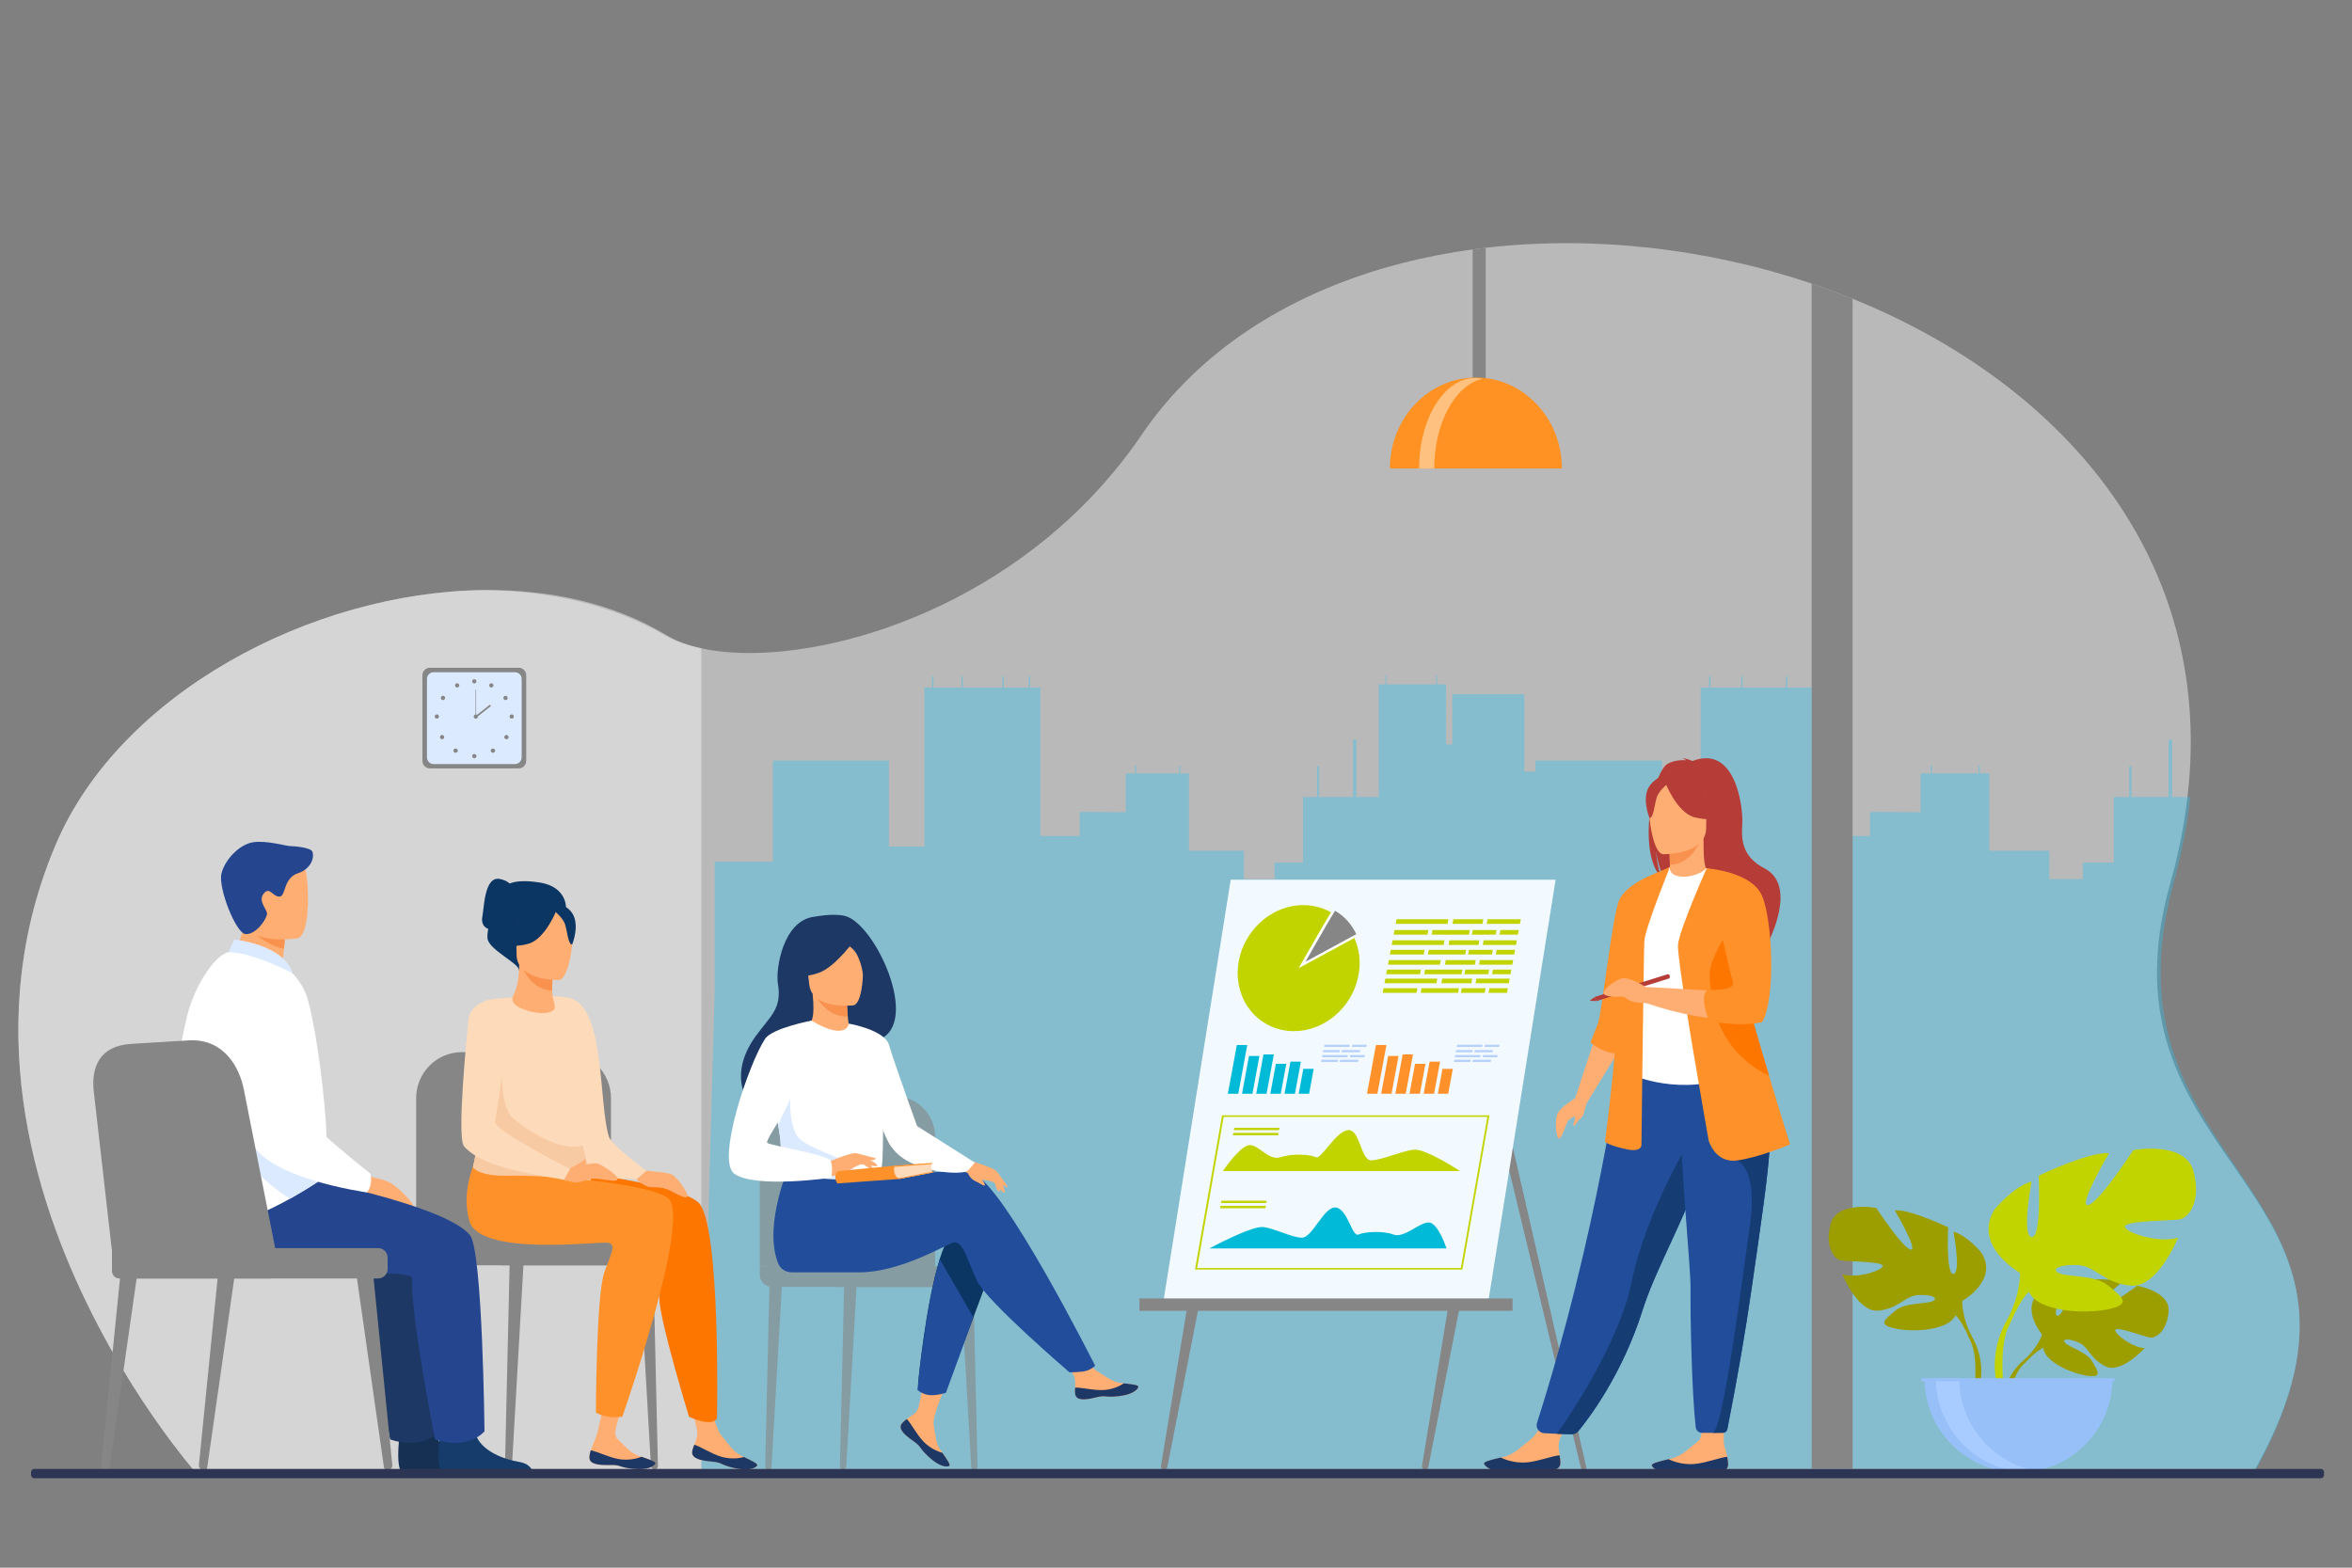 <?xml version="1.0" encoding="utf-8"?>
<!-- Generator: Adobe Illustrator 27.7.0, SVG Export Plug-In . SVG Version: 6.00 Build 0)  -->
<svg version="1.1" id="Layer_1" xmlns="http://www.w3.org/2000/svg" xmlns:xlink="http://www.w3.org/1999/xlink" x="0px" y="0px"
	 viewBox="0 0 3000 2000" style="enable-background:new 0 0 3000 2000;" xml:space="preserve">
<rect x="0" y="0" width="3000" height="2000" fill="#808080" stroke="none"/>
<style type="text/css">
	.st0{opacity:0.5;fill:#F2F2F2;}
	.st1{opacity:0.35;fill:#27C5F5;}
	.st2{fill:#868686;}
	.st3{fill:#FF9223;}
	.st4{fill:#FFC180;}
	.st5{fill:#9C9E00;}
	.st6{fill:#C2D400;}
	.st7{fill:#97C0F8;}
	.st8{fill:#A8CCFF;}
	.st9{fill:#F3FAFF;}
	.st10{fill:#FFFFFF;}
	.st11{fill:#00BAD7;}
	.st12{fill:#FF912B;}
	.st13{fill:#B8D0FC;}
	.st14{fill:#FFAE73;}
	.st15{fill:#1E3865;}
	.st16{fill:#B53C37;}
	.st17{fill:#F9924F;}
	.st18{fill:#214D9A;}
	.st19{fill:#4B9BA9;}
	.st20{fill:#153D74;}
	.st21{fill:#FC7600;}
	.st22{opacity:0.6;}
	.st23{fill:#0B3563;}
	.st24{fill:#DCEAFF;}
	.st25{fill:#FDDBBA;}
	.st26{fill:#F8CAA4;}
	.st27{fill:#163054;}
	.st28{fill:#153C6B;}
	.st29{fill:#25468F;}
	.st30{fill:#2D3554;}
</style>
<g>
	<path class="st0" d="M2876.8,1873.7L2876.8,1873.7c-0.2,0.4-0.5,0.8-0.7,1.2c-1.6,2.9-3.3,5.8-5,8.8l-2617.8-0.8
		c0,0-2.5-2.8-7.1-8.3c-0.3-0.3-0.5-0.6-0.8-1c-11.7-14-35.2-43.6-62.8-85.2c0,0,0,0,0,0C109.5,1677.8,8.2,1482,25.3,1264.7
		c4.8-61.3,19-124.4,46-187.7C153,884.9,397,755.4,616.8,752.8c85.1-1,166.5,17,233.5,57.7c11.9,7.2,26.8,12.8,44.2,16.6
		c14.6,3.2,31,5.2,48.8,5.8c142.7,5,374.9-75.4,512.6-277.8c73.1-107.5,185.4-177.8,314.4-214.5c6-1.7,12.1-3.3,18.1-4.9
		c29.3-7.5,59.5-13.4,90.1-17.5c5.5-0.7,11.1-1.4,16.6-2.1c136.1-15.8,281.9,0.5,415.7,45.7c17.6,5.9,35,12.4,52.2,19.3
		c251.7,101.9,447.5,310,430.3,600.6c-0.7,11.5-1.7,23.1-3.1,34.9c-2.6,22.4-6.4,45.2-11.5,68.5c-3,13.7-6.5,27.6-10.5,41.7
		C2664.4,1495.2,3079.1,1511.8,2876.8,1873.7z"/>
	<g>
		<path class="st1" d="M2878.3,1873.7L2878.3,1873.7l-1983.8,0.2l17.1-609v-165.5h74.2V970.3h148V1080h45.2V877.1h9.8v-14.2h1.8
			v14.2h35.7v-14.2h1.8v14.2h50.5v-14.2h1.8v14.2h31.8v-14.2h1.8v14.2h13.1v189.4h50v-30.6l58.9,0.3v-49.6h11.8v-9.8h1.6v9.8h45.5v0
			h9.1v-9.8h1.6v9.8h11v98.7h70.1v36.3h39v-21.1h36.2v-83.7h18v-39.1h2.7v39.1h43.2v-73.2h4.2v73.2h28.6v-1h0v-9.3h0v-8.8h0v-14.6h0
			v-9.3h0V959h0v-9.3h0V935h0v-10.1h0v-14.6h0v-12.9h0v-14.6h0v-9.7h8.5v-10.9h1.4v10.9h63.1v-10.9h1.4v10.9h11.5v76.5l8.1,0v0h-0.1
			V935h0.1v-10.1h-0.1v-14.6h0.1v-10.1h-0.1v-14.6h0.1v0h76.5v0h13.2c0.7,0.4,1.4,0.8,2,1.2v97.6h14.1v-14.1H2120V1080h49.3V877.1
			h10.7v-14.2h1.9v14.2h39v-14.2h1.9v14.2h55.2v-14.2h1.9v14.2h34.7v-14.2h1.9v14.2h14.3v189.4h54.5v-30.6l64.3,0.3v-49.6h12.9v-9.8
			h1.7v9.8h49.6v0h9.9v-9.8h1.7v9.8h12v98.7h76.6v36.3h42.6v-21.1h39.5v-83.7h19.7v-39.1h3v39.1h47.2v-73.2h4.6v73.2h23.2
			c-2.5,22.4-6.2,45.2-11.2,68.5c-3,13.7-6.3,27.6-10.2,41.7C2671.5,1495.2,3075.3,1511.8,2878.3,1873.7z"/>
	</g>
	<path class="st2" d="M2363,381.2v1492.5h-52.2V361.8C2328.4,367.8,2345.8,374.2,2363,381.2z"/>
	<path class="st0" d="M894.5,827.1v1047.5H246.2c-0.3-0.3-0.5-0.6-0.8-1c-11.7-14-35.2-43.6-62.8-85.2c0,0,0,0,0,0
		C109.5,1677.8,8.2,1482,25.3,1264.7c4.8-61.3,19-124.4,46-187.7C153,884.9,397,755.4,616.8,752.8c84.3,0.9,164.6,19.1,231.3,57.7
		C860.5,817.7,876.2,823.3,894.5,827.1z"/>
	<g>
		<path class="st2" d="M1895.1,316.1v183.8c0,14.3-3.5,26-7.8,26h-1.1c-4.3,0-7.8-11.7-7.8-26V318.2
			C1884,317.5,1889.6,316.8,1895.1,316.1z"/>
		<path class="st3" d="M1882.5,481.7c-60.6,0-109.7,51.9-109.7,116h219.4C1992.2,533.7,1943.1,481.7,1882.5,481.7z"/>
		<path class="st4" d="M1891.2,483.2c-3.2-0.7-6.4-1-9.6-1c-39.5,0-71.5,51.8-71.5,115.6h19.3
			C1829.4,539.2,1856.3,490.8,1891.2,483.2z"/>
	</g>
	<g>
		<g>
			<path class="st5" d="M2604.8,1702.6c0,0-29.2-34.1-1.8-55.7c0,0,20-12.1,36.3-11.1c0,0-23.1,38.8-15.6,42.6
				c7.5,3.9,22.6-45,22.6-45s45.5-4.4,60.2,2.6c0,0-38.9,31.8-30.7,33.7c8.2,1.9,50.2-29.4,50.2-29.4s42.4,7.2,40.1,33.1
				c-2.3,25.8-16.9,33.8-23.3,33.1c-6.4-0.7-44-15-44.8-9.8c-0.8,5.3,21.8,22.4,37.6,23.2c0,0-29.9,32.9-49.7,23.4
				c-19.9-9.5-21.5-24.6-33.9-30.2c-12.4-5.7-22.9-5.6-17.8,0.1c5.1,5.8,27.5,11.4,34.6,23.9c7.1,12.5,13.4,21-7.1,17.9
				s-53.9-18.1-55.4-35.3C2604.8,1702.6,2604.8,1702.6,2604.8,1702.6z"/>
			<g>
				<path class="st5" d="M2745.3,1674.1c0,0-115.1-4.4-140.5,28.5c0,0-5.6,16.8-22.9,32.2l-2.7,7.3c0,0,19.9-21,27.1-22.3
					C2606.3,1719.8,2595.1,1679.1,2745.3,1674.1z"/>
				<path class="st5" d="M2581.9,1734.8c0,0-24.7,18.3-26.4,50.9l4.5,0.4c0,0,7.9-33.8,22.1-47
					C2596.4,1725.9,2581.9,1734.8,2581.9,1734.8z"/>
			</g>
		</g>
		<g>
			<path class="st5" d="M2502.8,1659.8c0,0,46.4-26,24.8-61.3c0,0-17.3-21.7-35.9-27.2c0,0,9.9,52.6,0,53.9
				c-9.9,1.2-6.8-59.4-6.8-59.4s-48.9-23.5-68.1-21.7c0,0,30.3,51.4,20.4,50.1s-44-53.2-44-53.2s-50.1-9.3-58.2,20.4
				c-8,29.7,5,44.6,12.4,46.4c7.4,1.9,55.1,1.2,53.9,7.4c-1.2,6.2-33.4,16.1-51.4,10.5c0,0,19.8,48.9,45.8,46.4
				c26-2.5,34.1-18.6,50.1-19.8c16.1-1.2,27.9,3.1,19.8,7.4c-8,4.3-35.3,1.4-48.3,12.5c-13,11.1-23.5,17.9,0.6,22.8
				c24.1,5,67.5,1.9,76.1-16.7C2502.8,1659.8,2502.8,1659.8,2502.8,1659.8z"/>
			<g>
				<path class="st5" d="M2357.9,1570.6c0,0,130,42.1,144.9,89.1c0,0-0.6,21,12.4,45.2v9.3c0,0-13.6-31.6-21-35.9
					C2494.1,1678.4,2523.2,1637.5,2357.9,1570.6z"/>
				<path class="st5" d="M2515.1,1705c0,0,20,30.4,8.6,67.5l-5.2-1.4c0,0,5-40.8-5.5-61.4C2502.6,1689.2,2515.1,1705,2515.1,1705z"
					/>
			</g>
		</g>
		<g>
			<path class="st6" d="M2576.6,1623.9c0,0-61.2-34.3-32.6-80.8c0,0,22.9-28.6,47.3-35.9c0,0-13.1,69.4,0,71c13.1,1.6,9-78.3,9-78.3
				s64.5-31,89.8-28.6c0,0-40,67.7-26.9,66.1c13.1-1.6,57.9-70.2,57.9-70.2s66.1-12.2,76.7,26.9c10.6,39.2-6.5,58.8-16.3,61.2
				s-72.6,1.6-71,9.8c1.6,8.2,44.1,21.2,67.7,13.9c0,0-26.1,64.5-60.4,61.2c-34.3-3.3-44.9-24.5-66.1-26.1s-36.7,4.1-26.1,9.8
				c10.6,5.7,46.5,1.9,63.7,16.4s31,23.5-0.8,30.1c-31.8,6.5-89,2.4-100.4-22S2576.6,1623.9,2576.6,1623.9z"/>
			<g>
				<path class="st6" d="M2767.6,1506.4c0,0-171.4,55.5-191,117.5c0,0,0.8,27.7-16.3,59.6v12.2c0,0,18-41.6,27.7-47.3
					C2588.1,1648.4,2549.7,1594.6,2767.6,1506.4z"/>
				<path class="st6" d="M2560.3,1683.5c0,0-26.4,40.1-11.4,89l6.8-1.8c0,0-6.6-53.8,7.2-80.9S2560.3,1683.5,2560.3,1683.5z"/>
			</g>
		</g>
		<path class="st7" d="M2574.6,1878.4c66.2,0,119.9-53.7,119.9-119.9h-239.8C2454.7,1824.8,2508.4,1878.4,2574.6,1878.4z"/>
		<path class="st8" d="M2604.1,1877.5c-4.9,0.6-9.8,0.9-14.9,0.9c-66.2,0-119.9-53.7-119.9-119.9h29.8
			C2499.1,1819.7,2544.9,1870.2,2604.1,1877.5z"/>
		<rect x="2450.7" y="1758.5" class="st7" width="246.5" height="3.7"/>
	</g>
	<g>
		<g>
			<path class="st2" d="M2016.4,1872.5l-117.8-489l8.2-19.2l116.7,508.2c0.3,1.3-0.7,2.5-2,2.5h-1.9
				C2018.1,1875,2016.8,1874,2016.4,1872.5z"/>
		</g>
		<g>
			<g>
				<path class="st2" d="M1484.7,1875L1484.7,1875c-2.4,0-4.3-2.2-3.9-4.6l34.7-210.3h14.9l-41.4,211.3
					C1488.6,1873.5,1486.8,1875,1484.7,1875z"/>
			</g>
			<g>
				<path class="st2" d="M1817.6,1875L1817.6,1875c-2.4,0-4.3-2.2-3.9-4.6l34.7-210.3h14.9l-41.4,211.3
					C1821.5,1873.5,1819.7,1875,1817.6,1875z"/>
			</g>
			<polygon class="st9" points="1898.3,1660.6 1483.9,1660.6 1569.8,1122.3 1984.2,1122.3 			"/>
			<rect x="1453.4" y="1656.5" class="st2" width="475.9" height="15.8"/>
			<g>
				<path class="st6" d="M1734,1235c-0.3,4.3-0.9,8.4-1.9,12.5c-8.6,38.5-42.9,67.9-81.6,68c-42.8,0.1-74.9-35.9-71.6-80.3
					c3.3-44.4,40.6-80.5,83.5-80.5c9,0,17.5,1.6,25.3,4.5c3.5,1.3,6.9,2.9,10.1,4.7c6.9,3.9,13.1,9,18.3,15c2.9,3.3,5.5,7,7.8,10.8
					c1.3,2.2,2.5,4.6,3.6,7c3,6.7,5.1,13.9,6.1,21.5c0.5,3.8,0.7,7.8,0.7,11.8C1734.2,1231.6,1734.1,1233.3,1734,1235z"/>
				<path class="st10" d="M1727.5,1196.6l-71,38.5c0,0,29.3-51.6,41.3-71.3c6.9,3.9,13.1,9,18.3,15c2.9,3.3,5.5,7,7.8,10.8
					C1725.2,1191.9,1726.4,1194.2,1727.5,1196.6z"/>
				<path class="st2" d="M1729.9,1191.8l-64.8,35.2c0,0,26.7-47.1,37.7-65.1c6.3,3.6,12,8.2,16.7,13.7c2.6,3,5,6.4,7.1,9.9
					C1727.8,1187.5,1728.9,1189.6,1729.9,1191.8z"/>
			</g>
			<g>
				<g>
					<path class="st6" d="M1865.3,1619.7l-341.1,0l34.5-196.8l341.1,0L1865.3,1619.7z M1527,1617.7l336.3,0l33.8-192.8l-336.3,0
						L1527,1617.7z"/>
				</g>
				<g>
					<path class="st11" d="M1845,1592.7l-302.5,0c0,0,53.7-28.8,68.4-27.3c14.7,1.5,35.9,13.2,49.5,13.6
						c13.6,0.5,28.3-40.4,43.5-38.5c15.1,1.9,20.8,38.1,28.7,34.5s31.4-5.1,44.9,0c13.6,5.1,33.3-16.1,45.2-15.4
						C1834.6,1560.3,1845,1592.7,1845,1592.7z"/>
					<g>
						<polygon class="st6" points="1615.2,1534.8 1557.4,1534.8 1558,1531.8 1615.7,1531.8 						"/>
						<polygon class="st6" points="1614.1,1541.4 1556.3,1541.4 1556.8,1538.3 1614.6,1538.3 						"/>
					</g>
				</g>
				<g>
					<path class="st6" d="M1559.8,1494l302.5,0c0,0-43.6-28.8-58.8-27.3c-15.3,1.5-40.5,13.2-54.3,13.6c-13.8,0.5-14.2-40.4-30-38.5
						c-15.8,1.9-34.2,38-40.8,34.5c-6.6-3.5-29.6-5.1-44.9,0c-15.3,5.1-27.7-16.1-39.8-15.4C1581.5,1461.6,1559.8,1494,1559.8,1494z
						"/>
					<g>
						<polygon class="st6" points="1631.5,1441.8 1573.7,1441.8 1574.3,1438.8 1632.1,1438.8 						"/>
						<polygon class="st6" points="1630.4,1448.4 1572.6,1448.4 1573.1,1445.3 1630.9,1445.3 						"/>
					</g>
				</g>
			</g>
			<g>
				<polygon class="st11" points="1579.4,1395.4 1566.1,1395.4 1577.6,1333.2 1590.9,1333.2 				"/>
				<polygon class="st11" points="1597.5,1395.4 1584.2,1395.4 1593.1,1347.2 1606.4,1347.2 				"/>
				<polygon class="st11" points="1615.5,1395.4 1602.3,1395.4 1611.6,1345.2 1624.8,1345.2 				"/>
				<polygon class="st11" points="1633.6,1395.4 1620.3,1395.4 1627.4,1357.2 1640.7,1357.2 				"/>
				<polygon class="st11" points="1651.7,1395.4 1638.4,1395.4 1646,1354.4 1659.3,1354.4 				"/>
				<polygon class="st11" points="1669.8,1395.4 1656.5,1395.4 1662.4,1363.6 1675.6,1363.6 				"/>
			</g>
			<g>
				<polygon class="st12" points="1756.9,1395.4 1743.6,1395.4 1755.1,1333.2 1768.4,1333.2 				"/>
				<polygon class="st12" points="1774.9,1395.4 1761.7,1395.4 1770.6,1347.2 1783.9,1347.2 				"/>
				<polygon class="st12" points="1793,1395.4 1779.8,1395.4 1789.1,1345.2 1802.3,1345.2 				"/>
				<polygon class="st12" points="1811.1,1395.4 1797.8,1395.4 1804.9,1357.2 1818.2,1357.2 				"/>
				<polygon class="st12" points="1829.2,1395.4 1815.9,1395.4 1823.5,1354.4 1836.8,1354.4 				"/>
				<polygon class="st12" points="1847.2,1395.4 1834,1395.4 1839.9,1363.6 1853.1,1363.6 				"/>
			</g>
			<g>
				<g>
					<polygon class="st6" points="1820.8,1192.4 1777.6,1192.4 1778.7,1186.5 1821.9,1186.5 					"/>
					<polygon class="st6" points="1873.7,1192.4 1826,1192.4 1827.2,1186.5 1874.9,1186.5 					"/>
					<polygon class="st6" points="1907.7,1192.4 1877.3,1192.4 1878.4,1186.5 1908.8,1186.5 					"/>
					<polygon class="st6" points="1936.1,1192.4 1912.7,1192.4 1913.8,1186.5 1937.2,1186.5 					"/>
				</g>
				<g>
					<polygon class="st6" points="1816,1217.7 1772.8,1217.7 1773.9,1211.8 1817.1,1211.8 					"/>
					<polygon class="st6" points="1869,1217.7 1821.3,1217.7 1822.4,1211.8 1870.1,1211.8 					"/>
					<polygon class="st6" points="1903,1217.7 1872.6,1217.7 1873.7,1211.8 1904.1,1211.8 					"/>
					<polygon class="st6" points="1931.4,1217.7 1907.9,1217.7 1909,1211.8 1932.5,1211.8 					"/>
				</g>
				<g>
					<polygon class="st6" points="1846.4,1178.6 1780.2,1178.6 1781.3,1172.7 1847.5,1172.7 					"/>
					<polygon class="st6" points="1890.9,1178.6 1852.7,1178.6 1853.8,1172.7 1892,1172.7 					"/>
					<polygon class="st6" points="1938.7,1178.6 1896.3,1178.6 1897.4,1172.7 1939.9,1172.7 					"/>
				</g>
				<g>
					<polygon class="st6" points="1841.4,1205.5 1775.1,1205.5 1776.2,1199.6 1842.5,1199.6 					"/>
					<polygon class="st6" points="1885.9,1205.5 1847.7,1205.5 1848.8,1199.6 1887,1199.6 					"/>
					<polygon class="st6" points="1933.7,1205.5 1891.3,1205.5 1892.4,1199.6 1934.8,1199.6 					"/>
				</g>
				<g>
					<polygon class="st6" points="1811.3,1242.9 1768.1,1242.9 1769.2,1237 1812.4,1237 					"/>
					<polygon class="st6" points="1864.3,1242.9 1816.6,1242.9 1817.7,1237 1865.4,1237 					"/>
					<polygon class="st6" points="1898.3,1242.9 1867.8,1242.9 1869,1237 1899.4,1237 					"/>
					<polygon class="st6" points="1926.6,1242.9 1903.2,1242.9 1904.3,1237 1927.7,1237 					"/>
				</g>
				<g>
					<polygon class="st6" points="1836.6,1230.7 1770.4,1230.7 1771.5,1224.8 1837.8,1224.8 					"/>
					<polygon class="st6" points="1881.2,1230.7 1843,1230.7 1844.1,1224.8 1882.3,1224.8 					"/>
					<polygon class="st6" points="1929,1230.7 1886.5,1230.7 1887.7,1224.8 1930.1,1224.8 					"/>
				</g>
				<g>
					<polygon class="st6" points="1806.8,1266.6 1763.6,1266.6 1764.7,1260.7 1807.9,1260.7 					"/>
					<polygon class="st6" points="1859.8,1266.6 1812.1,1266.6 1813.2,1260.7 1860.9,1260.7 					"/>
					<polygon class="st6" points="1893.8,1266.6 1863.4,1266.6 1864.5,1260.7 1894.9,1260.7 					"/>
					<polygon class="st6" points="1922.2,1266.6 1898.7,1266.6 1899.8,1260.7 1923.3,1260.7 					"/>
				</g>
				<g>
					<polygon class="st6" points="1832.2,1254.4 1765.9,1254.4 1767,1248.5 1833.3,1248.5 					"/>
					<polygon class="st6" points="1876.7,1254.4 1838.5,1254.4 1839.6,1248.5 1877.8,1248.5 					"/>
					<polygon class="st6" points="1924.5,1254.4 1882.1,1254.4 1883.2,1248.5 1925.6,1248.5 					"/>
				</g>
			</g>
			<g>
				<polygon class="st13" points="1708.5,1342.5 1687.4,1342.5 1687.9,1339.6 1709.1,1339.6 				"/>
				<polygon class="st13" points="1734.5,1342.5 1711.1,1342.5 1711.7,1339.6 1735,1339.6 				"/>
				<polygon class="st13" points="1706.2,1354.8 1685.1,1354.8 1685.6,1351.9 1706.8,1351.9 				"/>
				<polygon class="st13" points="1732.2,1354.8 1708.8,1354.8 1709.4,1351.9 1732.7,1351.9 				"/>
				<polygon class="st13" points="1721.1,1335.7 1688.7,1335.7 1689.2,1332.8 1721.6,1332.8 				"/>
				<polygon class="st13" points="1742.9,1335.7 1724.2,1335.7 1724.7,1332.8 1743.4,1332.8 				"/>
				<polygon class="st13" points="1718.6,1348.9 1686.2,1348.9 1686.7,1346 1719.2,1346 				"/>
				<polygon class="st13" points="1740.4,1348.9 1721.7,1348.9 1722.3,1346 1741,1346 				"/>
			</g>
			<g>
				<polygon class="st13" points="1877.9,1342.5 1856.7,1342.5 1857.3,1339.6 1878.4,1339.6 				"/>
				<polygon class="st13" points="1903.8,1342.5 1880.5,1342.5 1881,1339.6 1904.4,1339.6 				"/>
				<polygon class="st13" points="1875.6,1354.8 1854.4,1354.8 1855,1351.9 1876.1,1351.9 				"/>
				<polygon class="st13" points="1901.5,1354.8 1878.2,1354.8 1878.7,1351.9 1902,1351.9 				"/>
				<polygon class="st13" points="1890.5,1335.7 1858,1335.7 1858.6,1332.8 1891,1332.8 				"/>
				<polygon class="st13" points="1912.2,1335.7 1893.5,1335.7 1894.1,1332.8 1912.8,1332.8 				"/>
				<polygon class="st13" points="1888,1348.9 1855.5,1348.9 1856.1,1346 1888.5,1346 				"/>
				<polygon class="st13" points="1909.8,1348.9 1891.1,1348.9 1891.6,1346 1910.3,1346 				"/>
			</g>
		</g>
	</g>
	<g>
		<g>
			<path class="st14" d="M1990.4,1867.1c-0.7,10.1-15,10.2-31.2,8.3c-16.2-1.9-11.9,2.2-34.6,2.5c-22.7,0.3-30.5-7.2-31.6-10.4
				c-1-2.9,9.9-5.3,21.6-8.1c1.5-0.4,2.9-0.7,4.4-1.1c13.2-3.3,21.9-13.2,33.2-21.8c10.7-8.2,24.5-37.7,24.5-37.7l31-1.4
				c0,0-13,26.5-17.9,37.9c-2.9,6.7-1.7,15-0.4,21.3C1990,1860,1990.6,1863.5,1990.4,1867.1z"/>
			<path class="st15" d="M1959.1,1875.4c-16.2-1.9-11.9,2.2-34.6,2.5c-22.7,0.3-30.5-7.2-31.6-10.4c-1-2.9,9.9-5.3,21.6-8.1l0.1,0.2
				c0,0,14.6,7.8,33.3,6c15.2-1.5,30.8-7.9,41.3-9c0.7,3.4,1.3,7,1.1,10.5C1989.6,1877.2,1975.3,1877.3,1959.1,1875.4z"/>
		</g>
		<g>
			<path class="st14" d="M2204.3,1869.1c-0.7,10.1-15,10.2-31.2,8.4c-16.2-1.9-11.9,2.2-34.6,2.6c-22.7,0.3-30.5-7.1-31.6-10.4
				c-1-2.9,9.9-5.3,21.6-8.2c1.5-0.4,2.9-0.7,4.4-1.1c13.2-3.4,21.9-13.2,33.2-21.9c10.7-8.2,0-56.5,0-56.5l34.1-3.3
				c0,0-1.6,40.7-1.6,59.2c0,7.3,3.4,14.3,4.6,20.7C2203.9,1862.1,2204.6,1865.6,2204.3,1869.1z"/>
			<path class="st15" d="M2173.1,1877.5c-16.2-1.9-11.9,2.2-34.6,2.6c-22.7,0.3-30.5-7.1-31.6-10.4c-1-2.9,9.9-5.3,21.6-8.2l0.1,0.2
				c0,0,14.6,7.8,33.3,5.9c15.2-1.5,30.7-7.9,41.2-9.1c0.7,3.4,1.3,7,1.1,10.5C2203.6,1879.3,2189.3,1879.4,2173.1,1877.5z"/>
		</g>
		<path class="st16" d="M2104.9,1033.4c-5.9-24.1,2.6-35.4,10.3-41.3c3.6-8.9,7.8-15.3,12-17.7c7.7-4.4,17-4.9,23.5-4.5
			c-1.7-1.7-5-2.4-5-2.4c4-0.6,13,3.4,13,3.4c56-21.6,64.8,60.9,63.6,80c-1.2,19.2-1,41.7,28.1,56.8
			c55.6,28.8-18.5,137.3-18.5,137.3c1.4-15.5-70-97.2-107.3-121.6c-9.1-13.4-12.3-36.9-12.5-38.8c1.6,18.7,4.8,29.2,7.6,35.1
			C2102.9,1104.1,2100.4,1066.5,2104.9,1033.4z"/>
		<path class="st14" d="M2127,1124.6c-0.2,0.1,18,9.5,31.7,5.8c12.9-3.5,21.3-20.2,21.1-20.2c-5.4-1.1-7-8.6-6.9-40.7l-2.5,0.5
			l-41.4,8.2c0,0,0.9,13,1,25.3C2130,1113.7,2129.4,1123.5,2127,1124.6z"/>
		<path class="st17" d="M2129,1078.1c0,0,0.9,13,1,25.3c23.2-0.7,35.4-21.8,40.4-33.5L2129,1078.1z"/>
		<path class="st18" d="M1960.5,1815.2c-2,6.4,2.5,12.9,9.2,13.2l16.2,0.8l17.1,0.5c4.3,0.1,8.4-1.7,11.1-5.1
			c13.7-16.8,55.7-72.6,81.2-153.8c0.7-2.3,1.5-4.6,2.3-6.9c16.8-49.1,51.8-110.8,70.2-166.6c2.9-8.9,5.6-17.3,7.9-25.2
			c0.8-2.5,1.5-5,2.2-7.5c13.6-47.1,17.5-78.1,21.1-111.1l-132.9,1.1C2066.1,1354.7,2038.1,1572.1,1960.5,1815.2z"/>
		<path class="st10" d="M2084.7,1278.3c0.3,63.2-9.3,90.4-9.3,90.4s56.9,28.9,124.5,7.6c0.8-0.3,48.4-13.7,48.4-13.7
			c-1.1-2.6-10.5-44.9-11.6-47.2c-14.3-30.7-18.2-43.5-19.9-53c-3.1-17.6-3.2-35.8-1.6-53c4.1-45.5,16.4-83.2,16.4-83.2
			c-18.4-4.2-35.7-11.6-54.9-18.7c-4.4,5.5-17.9,11.2-29.6,11c-13.5-0.3-17.8-6.1-17.1-12.4c-14.4,8-25.8,15.5-25.8,15.5
			c-12.2,21.2-36.9,41.8-38.7,74.3C2065,1203.9,2084.7,1276.6,2084.7,1278.3z"/>
		<path class="st19" d="M2199,1285.4c5.8,8.2,16.9,58.2,44.7,64.5c-14.3-35.6-25.1-51.2-26.8-62.2c-3.1-20.4-3.2-41.6-1.6-61.5
			c-9.3-16.3-16.2-27.4-16.2-27.4c-0.7-2.6-14.7-46-19.2-7.2C2175.3,1230.2,2192.5,1276.2,2199,1285.4z"/>
		<path class="st14" d="M2121.3,1089.8c0,0,54.8,0.9,54.9-33.2c0-34.1,7.1-57-27.9-59c-35-2-41.8,11-44.6,22.4
			C2100.9,1031.3,2107,1088.6,2121.3,1089.8z"/>
		<path class="st16" d="M2123.3,996.6c0,0,15,40.1,38,46c23,5.9,33-0.2,33-0.2s-17.7-14-21.3-38.5
			C2173,1003.8,2134.6,977.6,2123.3,996.6z"/>
		<path class="st16" d="M2127,999.9c0,0-11.2,8.9-13.9,17.6c-2.7,8.7-4,26.6-9.2,26c0,0-11.3-27.2,1.4-42.6
			C2118.8,984.6,2127,999.9,2127,999.9z"/>
		<polygon class="st14" points="2035,1322.2 2009.1,1401.2 2023.9,1407.1 2066.7,1337.3 		"/>
		<path class="st12" d="M2104.8,1117c0,0-30.5,12.1-39.4,31c-8.8,18.9-22.2,145.6-27.5,158.6c-5.3,13-9.3,23.3-9.3,23.3
			s15.4,13,30.9,13.9C2074.9,1344.8,2104.8,1117,2104.8,1117z"/>
		<path class="st12" d="M2130,1106.1c0,0-31.7,78.3-32.6,94.2c-0.9,15.9-3.7,259.3-3.7,259.3s1.9,11.2-19.6,6.5
			c-21.5-4.7-27-9.3-27-9.3s20.5-150.2,14.9-202.4c-5.6-52.2,42.9-137.4,42.9-137.4L2130,1106.1z"/>
		<path class="st20" d="M1985.9,1829.2l18.6,0.6c3.3,0.1,6.5-1.3,8.6-3.9c12.5-15.1,56-71.7,82.2-155c0.7-2.3,1.5-4.6,2.3-6.9
			c16.8-49.1,51.8-110.8,70.2-166.6c2.9-8.9,5.6-17.3,7.9-25.2c0.8-2.5,1.5-5,2.2-7.5l-19.6-14.8c0,0-58.8,95.1-76.9,184.7
			C2065.6,1712.3,2002.3,1805.9,1985.9,1829.2z"/>
		<path class="st18" d="M2156.3,1642.9c-0.3,41.2,1.6,133,6.6,177.9c0.5,4.1,3.9,7.2,8.1,7.2h13.9c5.8,0,10.2,0,13.1-0.1
			c2.5,0,4.7-1.8,5.1-4.3c13.8-70.2,23.7-128.5,30.9-178.8c6-42.2,11.4-78.3,15.5-109.4c4.2-31.3,7.1-57.5,8.1-79.7
			c0.2-3.5,0.3-6.9,0.3-10.2c0.1-3.3,0.1-6.5,0.1-9.7l-114.8-11.2C2144.7,1500.9,2156.5,1617.6,2156.3,1642.9z"/>
		<path class="st20" d="M2184.9,1828c5.2,0,9.3,0,12.2-0.1c3.1,0,5.7-2.2,6.3-5.2c13.7-69.8,23.5-127.8,30.7-177.9
			c6-42.2,11.4-78.3,15.5-109.4c4.2-31.3,7.1-57.5,8.1-79.7l-42.1,24.8c0,0,26.9,9.5,16.6,81.3S2199.1,1817.8,2184.9,1828z"/>
		<path class="st12" d="M2179.4,1455c0,0,8.1,29.2,36.1,25.5s67.8-20.5,67.8-20.5s-12-37.8-26.8-87.4
			c-18-60.1-40.3-137.6-50.8-186.4c-2.9-13.7-5-25.1-5.7-33.3l-23.2-45c0,0-34.6,77.7-36.5,97.3
			C2138.4,1224.6,2179.4,1455,2179.4,1455z"/>
		<path class="st14" d="M2207.4,1202.1l-30.6-94.4c0.1,0,38.7,11.5,58.1,21.3c0,0,12.1,15.7,19.7,51.8c0,0,7.9,86.7-9.8,118.4
			c0,0-56,11.2-145.5-19.6v-20.5c0,0,97.9,5.1,118,7.5L2207.4,1202.1z"/>
		<path class="st21" d="M2180.7,1246c1.2,31.7,8.7,93.3,75.2,126.2c0.2,0.1,0.4,0.2,0.5,0.3c-18-60.1-40.3-137.6-50.8-186.4
			C2193.4,1204.3,2180,1228.6,2180.7,1246z"/>
		<path class="st12" d="M2176.7,1107.7c0,0,56.8,4,70.5,34.5c13.7,30.5,18,131.8,0.6,161.7c0,0-24,6.8-66.4-1.1
			c-0.5-0.1-1-0.2-1.6-0.3c0,0-13.5-33.1-1.4-39.6c0,0,35.8,1.9,32-9.9S2176.7,1107.7,2176.7,1107.7z"/>
		<g>
			<path class="st16" d="M2034.3,1271.8l1.7,5.4l93.2-29c0,0,1.2-1.4,0.6-3.3c-0.7-2.1-2.3-2.1-2.3-2.1L2034.3,1271.8z"/>
			<polygon class="st16" points="2027.6,1276.8 2034.3,1271.8 2036,1277.1 			"/>
		</g>
		<path class="st14" d="M2012.8,1399c0,0-23.6,13.1-26.8,23c-3.1,10-1,30.8,2.8,30.5c3.8-0.3,9.4-22.4,12.5-24
			c3.1-1.6,7.5-6.2,7.5-2.8c0,3.4-3.1,9.6-1.6,10.6c1.6,0.9,6.5-8.7,10-10.6c3.4-1.9,4.9-17.2,8.2-21.4
			C2028.7,1400.2,2012.8,1399,2012.8,1399z"/>
		<path class="st14" d="M2099.2,1259.1c0,0-21.1-13-30-11c-8.9,2-31.5,18.4-20.6,21.9s19.7-0.2,23.9,2.4c4.2,2.6,7.3,7.3,26.8,7.2
			S2099.2,1259.1,2099.2,1259.1z"/>
	</g>
	<g>
		<g class="st22">
			<g>
				<path class="st2" d="M1075.3,1875h-0.3c-2.1,0-3.7-1.7-3.7-3.7l5.6-240.6l16.4-1.9l-13.9,242.5
					C1079.1,1873.4,1077.4,1875,1075.3,1875z"/>
			</g>
			<g>
				<path class="st2" d="M980,1875h-0.3c-2.1,0-3.7-1.7-3.7-3.7l5.6-240.6l16.4-1.9l-13.9,242.5C983.8,1873.4,982.1,1875,980,1875z"
					/>
			</g>
			<g>
				<path class="st2" d="M1242.9,1875h0.3c2.1,0,3.7-1.7,3.7-3.7l-5.6-240.6l-16.4-1.9l13.9,242.5
					C1239.1,1873.4,1240.8,1875,1242.9,1875z"/>
			</g>
			<path class="st2" d="M969.1,1615.7v-164.9c0-29,23.5-52.5,52.5-52.5h118.8c29,0,52.5,23.5,52.5,52.5V1622L969.1,1615.7z"/>
			<path class="st2" d="M1214.3,1641.8H984.9c-8.7,0-15.8-7.1-15.8-15.8v-10.3h245.1V1641.8z"/>
			<path class="st2" d="M1241.8,1641.8h-173.5c-6.4,0-11.7-5.2-11.7-11.7v-2.7c0-6.4,5.2-11.7,11.7-11.7h173.5
				c6.4,0,11.7,5.2,11.7,11.7v2.7C1253.4,1636.5,1248.2,1641.8,1241.8,1641.8z"/>
		</g>
		<g>
			<path class="st14" d="M1371.6,1779.1c1.7,8.3,13.5,6.9,26.7,3.7s10.1,0.6,28.8-1.5s24.5-9.1,25-11.9c0.5-2.5-8.8-3.4-18.7-4.5
				c-1.3-0.1-2.5-0.3-3.8-0.5c-11.2-1.4-19.5-8.7-29.7-14.6c-9.7-5.6-24.1-28.6-24.1-28.6l-25.8,2c0,0,13.5,20.5,18.7,29.5
				c3.1,5.3,2.9,12.2,2.5,17.6C1371.2,1773.2,1371,1776.1,1371.6,1779.1z"/>
			<path class="st15" d="M1398.2,1782.7c13.2-3.2,10.1,0.6,28.8-1.5s24.5-9.1,25-11.9c0.5-2.5-8.8-3.4-18.7-4.5l-0.1,0.2
				c0,0-11.3,8-26.9,8.4c-12.7,0.3-26.2-3.3-35-3.2c-0.2,2.9-0.4,5.9,0.2,8.8C1373.2,1787.4,1385,1786,1398.2,1782.7z"/>
			<path class="st14" d="M1150.2,1816.1c-5.1,6.7,3.7,14.7,14.9,22.4s6.2,7.9,20.2,20.7s23,12.3,25.5,10.9c2.2-1.3-3.3-8.8-9-17
				c-0.7-1-1.4-2.1-2.2-3.1c-6.4-9.4-6.4-20.3-8.7-31.9c-2.2-11,15.8-51.4,15.8-51.4l-28.8-3.6c0,0-3.8,24.4-7,34.2
				c-1.9,5.8-9.9,9.6-14.2,12.8C1154.4,1811.9,1152,1813.8,1150.2,1816.1z"/>
			<path class="st15" d="M1165.1,1838.6c11.1,7.8,6.2,7.9,20.2,20.7s23,12.3,25.5,10.9c2.2-1.3-3.3-8.8-9-17l-0.2,0.1
				c0,0-13.4-3.2-24.1-14.6c-8.7-9.4-14.9-21.9-20.8-28.4c-2.3,1.8-4.7,3.6-6.5,6C1145.1,1822.9,1153.9,1830.8,1165.1,1838.6z"/>
			<path class="st23" d="M1267.9,1609.8l-26.3,70.8l-34.4,92.5c0,0-9.3,0.9-18.3-1.7c-8.2-2.4-17.7-8.6-17.7-8.6
				s9.5-99.3,27.3-156.3c4.6-14.6,9.7-26.5,15.3-33.1C1241.6,1540.8,1267.9,1609.8,1267.9,1609.8z"/>
			<path class="st18" d="M1241.1,1497.3c-17.2-5.6-69.2-2.2-118.6,7.4l-7.6-13.2l-106.7-8.3c0,0-35.2,78.1-15.9,127.8
				c2.8,7.3,8.5,12,18.1,12.2c0,0,1.6,0,1.6,0c0,0,63.5,0,84.1,0c53.1,0,112.3-36.5,120-38c12.5-2.5,17.6,22.6,30.1,48.9
				c12.5,26.3,117.9,116.6,117.9,116.6s16.2,0.2,22.9-2.3c7.2-2.7,9.8-6.2,9.8-6.2S1280,1509.8,1241.1,1497.3z"/>
			<path class="st15" d="M1077.6,1168.5c-15-3.6-35.4,0.6-38.8,1c-40.5,4.7-49.6,67.7-46.6,85.3c5.6,32.4-10,41.6-28.6,67.5
				c-37.3,52-11.5,94.9,18.8,105.5c18.2,6.4,43-11,43-11c0.5,0.2,64.4-60.9,96.1-90.6C1174.7,1304.4,1115.9,1177.6,1077.6,1168.5z"
				/>
			<path class="st14" d="M1086.3,1316.9c0.2,0.1-16.5,11-30.1,8.7c-12.8-2.1-26.3-18.8-26.2-18.9c5.2-1.6,9.7-7.6,6.5-38.7l2.4,0.2
				l40.9,3.9c0,0,0.4,12.7,1.5,24.6C1082.3,1306.7,1083.9,1316.1,1086.3,1316.9z"/>
			<path class="st17" d="M1079.9,1272.1c0,0,0.4,12.7,1.5,24.6c-22.5,1.6-36.4-17.7-42.4-28.5L1079.9,1272.1z"/>
			<path class="st14" d="M1088.5,1282.6c0,0-53,6.2-56.3-26.9c-3.3-33.1-12.4-54.5,21.2-59.9c33.7-5.4,41.5,6.6,45.4,17.4
				S1102.2,1280.1,1088.5,1282.6z"/>
			<path class="st15" d="M1092.4,1196.2c0,0-25.6,36.6-47.3,44.6c-21.7,8-32,3-32,3s10.4-14.3,13.8-33.9c1-5.8,5-10.6,10.6-12.5
				C1053,1191.9,1083.1,1183.6,1092.4,1196.2z"/>
			<path class="st15" d="M1071.3,1198.9c0,0,13.7,7.8,19.1,14.8c5.3,6.7,10.9,24.6,10.1,32.5c0,0,8.6-37.6-5.2-51.3
				C1080.7,1180.5,1071.3,1198.9,1071.3,1198.9z"/>
			<path class="st10" d="M1127,1404.6c-1.6,107-0.4,84.7-12.1,94.8c-2.8,2.4-10.8,3.9-21.2,4.6c-32.8,2.2-90.5-3.2-92.7-9.3
				c-7.6-21-2.2-27.5-8.5-59.6c-0.7-3.4-1.5-7.1-2.4-11.1c-5.3-22.1-10.4-29.6,8.3-65c16.9-32.1,35.2-57.8,36.8-56.8
				c44.7,26.5,47.6,3.8,47.6,3.8S1127.8,1352.4,1127,1404.6z"/>
			<path class="st18" d="M1241.6,1680.6l-35.1,96.3c0,0-12.6,4.1-21.8,2.8c-9.4-1.4-14.5-6.5-14.5-6.5s10.7-109.7,28.5-166.7
				L1241.6,1680.6z"/>
			<path class="st10" d="M1082.7,1305.9c0,0,46,7.8,51.4,27.6s44.9,128.9,44.9,128.9s-31.1,11.5-41.9,0.7
				c-10.8-10.8-37.6-100.2-37.6-100.2L1082.7,1305.9z"/>
			<path class="st24" d="M1093.7,1504c-32.8,2.2-90.5-3.2-92.7-9.3c-7.6-21-2.2-27.5-8.5-59.6l15.4-35c0,0-2.2,40.1,12.5,53.2
				c14.6,13.1,59.9,25.2,67,36.1C1090.8,1494.6,1093,1499.8,1093.7,1504z"/>
			<g>
				<path class="st14" d="M1096.4,1481.2c0,0,9.8,8.4,12.6,9.1c2.8,0.7,4.4,0,4.4,0l-7.1-8.3L1096.4,1481.2z"/>
				<path class="st14" d="M1092.5,1471.3l24.7,6.4c0,0-0.6,1.8-3.4,2.2c-2.8,0.4-10.3-0.7-10.3-0.7L1092.5,1471.3z"/>
				<path class="st14" d="M1050.5,1484.9c0,0,35.3-15.7,42-13.6c6.6,2.1,23.6,11.1,26.3,14.9c2.7,3.8-13.9-0.5-19.1-0.8
					c-3.4-0.2-11.1,4.4-15,6.6c-16.3,9.3-27.6,8.5-27.6,8.5L1050.5,1484.9z"/>
			</g>
			<path class="st10" d="M1035.1,1302.1c0,0-50,9.4-59.2,23.2c-20.2,30.2-63.2,155.5-39.1,172.3c27.1,18.9,123.4,4.9,123.4,4.9
				s3.2-15-1.3-22.2c-4.5-7.2-76.9-19-80.3-22.3c-3.3-3.3,33-51.7,29.2-61C995.4,1367.4,1035.1,1302.1,1035.1,1302.1z"/>
			<g>
				<path class="st14" d="M1232.7,1479.6c0,0,35,9.4,38.6,14.9c3.6,5.4,10.6,22,10.3,26.4c-0.3,4.3-9.8-8.6-13.4-11.9
					c-2.3-2.1-10.7-3.4-14.8-4.1c-10.4-1.7-15.4-6.4-19.3-8.8c-2.6-1.6-5.8-1.3-5.8-1.3L1232.7,1479.6z"/>
				<path class="st14" d="M1268.2,1503.9c0,0,2.1,11.9,3.7,14s3.1,2.6,3.1,2.6l-0.2-10.3L1268.2,1503.9z"/>
				<path class="st14" d="M1271.3,1494.4l14.2,19.3c0,0-1.5,0.9-3.8-0.4c-2.3-1.3-7.1-6.6-7.1-6.6L1271.3,1494.4z"/>
				<path class="st14" d="M1234.1,1496c0,0,3.2,7.9,9.7,10.7c6.5,2.8,11.2,7.1,12.3,5.5c1-1.5-4.9-9.5-4.9-9.5L1234.1,1496z"/>
			</g>
			<path class="st10" d="M1169.7,1436.6l73.6,46.5c0,0-7.7,10.3-10.3,11.3c-13.6,5-74.9,0.2-95.9-31.3L1169.7,1436.6z"/>
			<g>
				<path class="st25" d="M1140.6,1487.2c4.3,0,47.5-3,47.5-3s-1.2,7.7,1.4,11.7l-42.1,8.1l-8.6-2.5L1140.6,1487.2z"/>
				<g>
					<path class="st12" d="M1068.6,1494.1l72-6.9c0,0-2.5,13.3,6.9,16.8l-79.4,5.8C1068.1,1509.8,1061.7,1500.8,1068.6,1494.1z"/>
					<path class="st12" d="M1188,1485.1l-48.7,3.7c0,0,0.4-1.7,1.3-1.7c0.9,0,48.4-3.5,48.4-3.5l-0.2,1.3L1188,1485.1z"/>
					<polygon class="st12" points="1147.4,1504 1190.3,1495.8 1189.9,1494.7 1144.2,1503.5 					"/>
				</g>
			</g>
		</g>
	</g>
	<g>
		<g>
			<g>
				<path class="st2" d="M648.6,1874.6h-0.4c-2.3,0-4.1-1.9-4.1-4.2l6.2-268.7l18.2-2.1L653,1870.5
					C652.9,1872.8,651,1874.6,648.6,1874.6z"/>
			</g>
			<g>
				<path class="st2" d="M542.9,1874.6h-0.4c-2.3,0-4.1-1.9-4.1-4.2l6.2-268.7l18.2-2.1l-15.5,270.8
					C547.1,1872.8,545.2,1874.6,542.9,1874.6z"/>
			</g>
			<g>
				<path class="st2" d="M834.7,1874.6h0.4c2.3,0,4.1-1.9,4.1-4.2l-6.2-268.7l-18.2-2.1l15.5,270.8
					C830.5,1872.8,832.4,1874.6,834.7,1874.6z"/>
			</g>
			<path class="st2" d="M530.8,1585.1V1401c0-32.4,26.1-58.7,58.3-58.7H721c32.2,0,58.3,26.3,58.3,58.7v191.1L530.8,1585.1z"/>
			<path class="st2" d="M802.9,1614.2H548.4c-9.7,0-17.6-7.9-17.6-17.6v-11.5h272.1V1614.2z"/>
			<path class="st2" d="M833.4,1614.2H640.9c-7.2,0-13-5.8-13-13v-3.1c0-7.2,5.8-13,13-13h192.5c7.2,0,13,5.8,13,13v3.1
				C846.4,1608.4,840.6,1614.2,833.4,1614.2z"/>
		</g>
		<g>
			<path class="st25" d="M729.9,1274.4c0,0-11,9.4-13.4,33.7c-1.8,18.5,11,162,20.7,173.4c27.2,32.1,61.2,18.5,74.5,23.4l12.6-11.3
				c0,0-44.2-32.6-47.6-43.3C763.7,1409.4,771.7,1289.9,729.9,1274.4z"/>
			<path class="st23" d="M721.9,1157.3c0,0,0.7-26.3-34-31.5c-34.7-5.2-44.3,3-50.2,11.8c-5.9,8.9-17,45-15.9,59.4
				c1.1,14.4,40.7,32.2,40.1,40.6C661.3,1246,721.9,1157.3,721.9,1157.3z"/>
			<path class="st14" d="M883,1851.9c-1.1,8.9,11,11.5,25.1,12.8c14.1,1.2,9.7,4,29,8.3c19.2,4.3,27.2-0.8,28.7-3.4
				c1.3-2.3-7.5-6.3-17-10.9c-1.2-0.6-2.4-1.1-3.6-1.7c-10.6-5.2-16.3-15.3-24.4-24.8c-7.7-9-14.3-37-14.3-37l-26.1-6.7
				c0,0,6.5,25.2,8.7,36c1.3,6.3-1.2,13.2-3.4,18.5C884.5,1845.8,883.4,1848.8,883,1851.9z"/>
			<path class="st15" d="M908.1,1864.7c14.1,1.2,9.7,4,29,8.3c19.2,4.3,27.2-0.8,28.7-3.4c1.3-2.3-7.5-6.3-17-10.9l-0.2,0.2
				c0,0-13.8,4.2-29.4-0.7c-12.7-4-24.8-12.3-33.6-15.1c-1.2,2.9-2.3,5.8-2.7,8.9C881.8,1860.8,894,1863.4,908.1,1864.7z"/>
			<path class="st21" d="M687.3,1489.2c0,0,174.7,18.1,203.5,44.9c28.8,26.7,23.7,275.9,23.7,275.9c-4.5,4.7-7.8,4.5-14.9,4
				c-6.8-0.5-20.7-6.4-20.7-6.4s-37.4-122.3-37.9-150.7c-0.5-28.3-6.4-76.4-18.3-79.2c-11.9-2.8-153.3,13-168.8-31.6
				c-15.5-44.7,10.2-81.4,10.2-81.4L687.3,1489.2z"/>
			<path class="st25" d="M605.7,1534.1c7.5,5,21,12.8,43.6,13.6c40.5,1.5,91-3.4,100.9-12.7c2.6-2.4,3.8-6.4,4.2-11.5
				c1.1-15.5-6.3-41.1-11.3-62.2c-3.2-13.7-5.4-25.6-3.6-31.7c5.5-18.5,22.5-56.1,24-68.4c1.5-12.4-13.3-78.6-33.7-86.8
				c-20.4-8.2-99.1,0-99.1,0c-30.8,6.2-32.1,71.8-21.8,127.6c0.3,1.4,0.5,2.9,0.8,4.3C620.8,1463,584.7,1520.1,605.7,1534.1z"/>
			<g>
				<path class="st14" d="M707.5,1286.4c-0.6,3.6-10.4,9.4-31.4,3.9c-20.2-5.3-22.6-11.9-22.6-16.2c0-5.1,8.8-12,8.7-43.6l2.4,0.5
					l40.7,8.1c0,0-0.9,12.8-1,24.8C704.2,1274,708.4,1280.4,707.5,1286.4z"/>
				<path class="st17" d="M705.2,1239c0,0-0.9,12.8-1,24.8c-22.8-0.6-34.8-21.4-39.7-32.9L705.2,1239z"/>
				<path class="st14" d="M712.8,1250.4c0,0-53.8,0.9-53.9-32.6c0-33.5-7-56,27.4-58c34.4-2,41.1,10.8,43.8,22
					C732.8,1193,726.8,1249.3,712.8,1250.4z"/>
				<path class="st23" d="M710.8,1159c0,0-14.7,39.3-37.4,45.2s-32.4-0.2-32.4-0.2s17.3-13.8,20.9-37.8
					C661.9,1166,699.7,1140.2,710.8,1159z"/>
				<path class="st23" d="M707.1,1162.1c0,0,11,8.8,13.7,17.3c2.7,8.5,3.9,26.1,9,25.5c0,0,11.1-26.7-1.4-41.9
					C715.2,1147.1,707.1,1162.1,707.1,1162.1z"/>
			</g>
			<path class="st14" d="M751.8,1859.2c-0.1,9,12.2,10.2,26.4,9.8c14.2-0.4,10.1,2.9,29.7,4.9c19.6,2,26.9-4,28.1-6.7
				c1.1-2.5-8.2-5.4-18.1-8.8c-1.2-0.4-2.5-0.9-3.7-1.3c-11.1-4-17.9-13.3-27-21.8c-8.6-8,10.4-46.8,10.4-46.8l-24.9-12.3
				c0,0-4.7,27.7-10.8,51.9c-1.6,6.3-6.7,16.6-8.3,22C752.7,1853,751.8,1856.1,751.8,1859.2z"/>
			<path class="st26" d="M606.8,1527.5c7.5,5,19.9,19.5,42.6,20.3c37.3-8.5,79.8-18.4,105.1-24.3c1.1-15.5-6.3-41.1-11.3-62.2
				c-29.5,9-73.3-21.7-88.1-33.8c-15.5-12.7-15-55.1-15-55.1l-31.2,29.6c0.3,1.4,0.5,2.9,0.8,4.3
				C620.8,1463,585.8,1513.4,606.8,1527.5z"/>
			<path class="st15" d="M778.2,1869c14.2-0.4,10.1,2.9,29.7,4.9c19.6,2,26.9-4,28.1-6.7c1.1-2.5-8.2-5.4-18.1-8.8l-0.1,0.2
				c0,0-13.2,5.8-29.3,2.7c-13.1-2.5-26-9.3-35-11.1c-0.8,3-1.7,6-1.7,9.2C751.7,1868.2,764,1869.4,778.2,1869z"/>
			<path class="st12" d="M649.7,1499.9c44.4-1.3,176.8,9.3,202.3,28.5c31.3,23.6-58.2,279-58.2,279s-10.4,1-13.7,0.6
				c-14.2-1.6-20-5.9-20-5.9s0.3-150.3,10.8-179.1c9.7-26.6,15.6-36,3.5-37.6c-12.1-1.6-163.2,17.7-175.8-27.9
				c-9.8-35.6,4.7-68.6,4.7-68.6S608.7,1501,649.7,1499.9z"/>
			<path class="st25" d="M630.7,1274.4c0,0-30.8,2.6-33.2,27c-1.8,18.5-15.2,149.6-5.6,161c27.2,32.1,117.7,38.9,131,43.8l3.7-15.2
				c0,0-96.7-48.7-95.2-59.8C633,1420.1,660.3,1270,630.7,1274.4z"/>
			<path class="st23" d="M654.5,1139c0,0,2.2-14-17.3-17.7c-19.5-3.6-19.8,37.8-21.9,47.7s3.1,16,10.5,16.6
				C633.3,1186.3,654.5,1139,654.5,1139z"/>
			<g>
				<path class="st14" d="M727.7,1490.3c0,0,27.5-7.8,34.1-6c6.6,1.8,29,16.7,25.9,20.7c-3.2,4-23-2.4-32.1-1.2
					c-9.1,1.2-16.2,5.7-22.7,4.7c-6.6-1-13.4-3.5-13.4-3.5L727.7,1490.3z"/>
				<path class="st14" d="M727.7,1490.3c0,0,13.5-6.9,17.3-10.9c0.5-0.5,1.3-0.4,1.7,0.2c1,1.6,2,4.7-2.7,7.9
					C737.1,1492,727.7,1490.3,727.7,1490.3z"/>
			</g>
			<g>
				<path class="st14" d="M824.2,1493.7c0,0,28.6,1.6,34.2,5.4c5.6,3.9,22,25.2,17.7,28c-4.3,2.8-20.9-9.7-29.9-11.5
					c-9-1.8-17.1,0.2-23-2.9s-11.5-7.7-11.5-7.7L824.2,1493.7z"/>
			</g>
		</g>
	</g>
	<g>
		<g>
			<path class="st27" d="M627.9,1877H511.7c-5.6-6.8-3.5-32-2.7-40.2c0.2-1.7,0.3-2.6,0.3-2.6s39.7-31.7,45.1-7.4
				c0.2,0.8,0.4,1.5,0.6,2.2c6.9,22.7,37.7,33.1,55.5,36C622.1,1866.8,626.4,1872.8,627.9,1877z"/>
			<path class="st15" d="M310.8,1499.3c4.2,0,199.1,36.6,231.3,76.5c16.1,19.9,18.5,250.2,18.5,250.2s-19.9,24.7-63,10.4
				c0,0-31.6-157.5-29.2-205.3c0.6-13.2-133.2-1.9-157.7-8.3c-24.5-6.3-84.3-59.6-71.1-85.6C252.8,1511.2,310.8,1499.3,310.8,1499.3
				z"/>
			<path class="st14" d="M451.9,1488.5c0,0,12.5,10.8,25.3,13.8c7.3,1.7,14.4,3.7,18.6,5.6c11.6,5.3,33.5,29,31.5,31.4
				c-6.5,7.6-32.9-12.1-38-10.7c-5,1.4,8.3,12.8,3,15.9c-2.8,1.6-8-8.3-12.8-9.7c-6.6-1.9-10.9-11.8-12.9-12.5
				c-3.8-1.3-19.9-15.7-19.9-15.7L451.9,1488.5z"/>
			<path class="st28" d="M679.3,1877H563.1c-5.6-6.8-3.5-32-2.7-40.2c0.2-1.7,0.3-2.6,0.3-2.6s39.7-31.7,45.1-7.4
				c0.2,0.8,0.4,1.5,0.6,2.2c6.9,22.7,37.7,33.1,55.5,36C673.5,1866.8,677.7,1872.8,679.3,1877z"/>
			<path class="st29" d="M368.2,1499.3c4.2,0,199.1,36.6,231.3,76.5c16.1,19.9,18.5,250.2,18.5,250.2s-19.9,24.7-63,10.4
				c0,0-31.6-157.5-29.2-205.3c0.6-13.2-133.2-1.9-157.7-8.3c-24.5-6.3-84.3-59.6-71.1-85.6C310.3,1511.2,368.2,1499.3,368.2,1499.3
				z"/>
			<path class="st14" d="M356,1262.4c-14-1.2-28.7-4.9-41.4-9c-15.9-5.2-28.7-12.7-20.4-27.2c7.6-13.4,19.9-43.3,19.1-68l29.6,23.8
				l20.1,16.2c0,0-0.1,9.5-2.3,26.3c-0.4,3-0.9,6.3-1.4,9.9c-0.4,2.8,0.9,5.7,3.3,7.2c0.2,0.1,0.3,0.2,0.5,0.3
				C372.9,1248,367.8,1263.4,356,1262.4z"/>
			<path class="st17" d="M362.9,1194.2c0,0,1,3.5-0.7,16.2c-17.9-2.9-34.6-17.2-34.6-17.2c9.1-2.5,12.4-12.3,19.2-11.4L362.9,1194.2
				z"/>
			<path class="st14" d="M379.4,1197.1c0,0-68.8,11.4-75.3-31.5c-6.5-43-19.7-70.5,24-79.6c43.7-9.1,54.7,6,60.4,19.8
				C394.1,1119.7,397.2,1193.1,379.4,1197.1z"/>
			<path class="st29" d="M398.6,1086.8c3,10.4-5,23-18.2,27.1c-19.7,6.2-15.4,30.3-24.2,30c-8.9-0.3-12.5-13.9-20.4-3.1
				c-6.8,9.2,5.6,20.2,4.8,25.3c-1.5,8.7-15.1,26.5-27.4,25.6s-35.3-59.3-30.7-77.4c4.6-18.1,23-37.1,40.4-39.8
				c17.4-2.6,41.6,4.9,47.2,4.9C375.6,1079.5,397,1081.2,398.6,1086.8z"/>
			<path class="st10" d="M415.6,1486.4c-1.2,9.9-3.2,16.7-6.5,18.9c-10.3,6.9-23.9,15.4-39.1,23.9c-53.9,30-127.6,59-142.6,8.3
				c-17.6-59.6-6-171.5,11.2-241.1c9.9-40.1,37.5-82.1,56-82c31.7,0.1,77.2,8.4,95.6,53.8c7.1,17.6,17.6,78.5,22.9,134.3
				C416.5,1435.6,417.9,1467,415.6,1486.4z"/>
			<path class="st24" d="M291.6,1214.7l7.2-16.2c0,0,63.6,6.5,74.4,43C373.2,1241.5,324,1215.5,291.6,1214.7z"/>
			<path class="st24" d="M415.6,1486.4c-1.2,9.9-3.2,16.7-6.5,18.9c-10.3,6.9-23.9,15.4-39.1,23.9c-15.8-9.6-48.4-32.6-56-59.7
				c-9.9-35.4-3-79-3-79L415.6,1486.4z"/>
			<path class="st10" d="M304.5,1269.2c0,0,5.5,152.3,14.2,182.4c14.8,51.3,149.4,69.6,149.4,69.6s7.9-9,4.4-23.9
				c0,0-80.5-63.5-82.9-75.5c-2.4-12.1,17.5-93.9-5.2-123.7C361.7,1268.2,319.8,1242.4,304.5,1269.2z"/>
		</g>
		<g>
			<g>
				<path class="st2" d="M135.7,1875.5l-0.4,0c-3.6-0.1-6.4-3-6.1-6.4l24.2-241.6l21.1,1.9l-34.7,242.9
					C139.4,1874.2,137.7,1875.6,135.7,1875.5z"/>
			</g>
			<g>
				<path class="st2" d="M260.2,1875.5l-0.4,0c-3.6-0.1-6.4-3-6.1-6.4l24.2-241.6l21.1,1.9l-34.7,242.9
					C263.9,1874.2,262.2,1875.6,260.2,1875.5z"/>
			</g>
			<g>
				<path class="st2" d="M493.9,1875.5l0.4,0c3.6-0.1,6.4-3,6.1-6.4l-24.2-241.6l-21.1,1.9l34.7,242.9
					C490.2,1874.2,491.9,1875.6,493.9,1875.5z"/>
			</g>
			<path class="st2" d="M142.5,1593.3l-23-201.8c-3-29.1,6.7-57.6,48.7-59.8l73.8-4.5c43.8-1.8,63.5,34.6,69,62.6l43.8,221.8
				L142.5,1593.3z"/>
			<path class="st2" d="M154.8,1631h327.6c6.6,0,12-5.4,12-12v-14.7c0-6.6-5.4-12-12-12H142.9v26.7
				C142.9,1625.6,148.3,1631,154.8,1631z"/>
			<path class="st2" d="M152.2,1631h193.5c5.1,0,9.3-4.2,9.3-9.3v-20.1c0-5.1-4.2-9.3-9.3-9.3H142.9v29.4
				C142.9,1626.8,147,1631,152.2,1631z"/>
		</g>
	</g>
	<path class="st30" d="M2960.2,1885.9H43.7c-2.3,0-4.1-1.9-4.1-4.1v-3.7c0-2.3,1.9-4.1,4.1-4.1h2916.5c2.3,0,4.1,1.9,4.1,4.1v3.7
		C2964.4,1884,2962.5,1885.9,2960.2,1885.9z"/>
	<g>
		<path class="st2" d="M661.7,980.3H548.3c-5.2,0-9.5-4.3-9.5-9.5V861.4c0-5.2,4.3-9.5,9.5-9.5h113.4c5.2,0,9.5,4.3,9.5,9.5v109.5
			C671.1,976.1,666.9,980.3,661.7,980.3z"/>
		<path class="st24" d="M656.8,974.8H553.2c-4.8,0-8.6-3.9-8.6-8.6v-100c0-4.8,3.9-8.6,8.6-8.6h103.6c4.8,0,8.6,3.9,8.6,8.6v100
			C665.4,970.9,661.5,974.8,656.8,974.8z"/>
		<g>
			<g>
				<circle class="st2" cx="605" cy="869.2" r="2.7"/>
				<path class="st2" d="M624.3,873.1c0.7-1.3,2.4-1.8,3.7-1.1c1.3,0.7,1.8,2.4,1.1,3.7c-0.7,1.3-2.4,1.8-3.7,1.1
					C624.1,876.1,623.6,874.4,624.3,873.1z"/>
				<path class="st2" d="M643.3,888.1c1.3-0.8,3-0.5,3.8,0.8c0.8,1.3,0.5,3-0.8,3.8c-1.3,0.8-3,0.5-3.8-0.8
					C641.7,890.6,642,888.9,643.3,888.1z"/>
				<path class="st2" d="M652.7,911.4c1.5,0,2.7,1.2,2.7,2.7c0,1.5-1.2,2.7-2.7,2.7c-1.5,0-2.7-1.2-2.7-2.7
					C649.9,912.7,651.2,911.4,652.7,911.4z"/>
				<circle class="st2" cx="646" cy="940.4" r="2.7"/>
				<path class="st2" d="M630.7,955.7c1.1,1.1,1.1,2.8,0,3.9s-2.8,1.1-3.9,0c-1.1-1.1-1.1-2.8,0-3.9
					C627.9,954.7,629.6,954.7,630.7,955.7z"/>
				<circle class="st2" cx="605" cy="964.6" r="2.7"/>
			</g>
			<g>
				<path class="st2" d="M585.5,873.1c-0.7-1.3-2.4-1.8-3.7-1.1c-1.3,0.7-1.8,2.4-1.1,3.7c0.7,1.3,2.4,1.8,3.7,1.1
					C585.8,876.1,586.2,874.4,585.5,873.1z"/>
				<path class="st2" d="M566.5,888.1c-1.3-0.8-3-0.5-3.8,0.8c-0.8,1.3-0.5,3,0.8,3.8c1.3,0.8,3,0.5,3.8-0.8
					C568.2,890.6,567.8,888.9,566.5,888.1z"/>
				<path class="st2" d="M557.2,911.4c-1.5,0-2.7,1.2-2.7,2.7c0,1.5,1.2,2.7,2.7,2.7c1.5,0,2.7-1.2,2.7-2.7
					C559.9,912.7,558.7,911.4,557.2,911.4z"/>
				<circle class="st2" cx="563.9" cy="940.4" r="2.7"/>
				<path class="st2" d="M579.2,955.7c-1.1,1.1-1.1,2.8,0,3.9s2.8,1.1,3.9,0s1.1-2.8,0-3.9C582,954.7,580.2,954.7,579.2,955.7z"/>
			</g>
		</g>
		<g>
			<path class="st2" d="M604.2,914.2c0-1.5,1.2-2.7,2.7-2.7c1.5,0,2.7,1.2,2.7,2.7c0,1.5-1.2,2.7-2.7,2.7
				C605.5,916.9,604.2,915.7,604.2,914.2z"/>
			<g>
				<rect x="606.6" y="879.9" class="st2" width="0.7" height="34.3"/>
			</g>
			<g>
				
					<rect x="604.2" y="905.9" transform="matrix(0.787 -0.618 0.618 0.787 -428.643 573.713)" class="st2" width="23.1" height="2.2"/>
			</g>
		</g>
	</g>
</g>
</svg>
